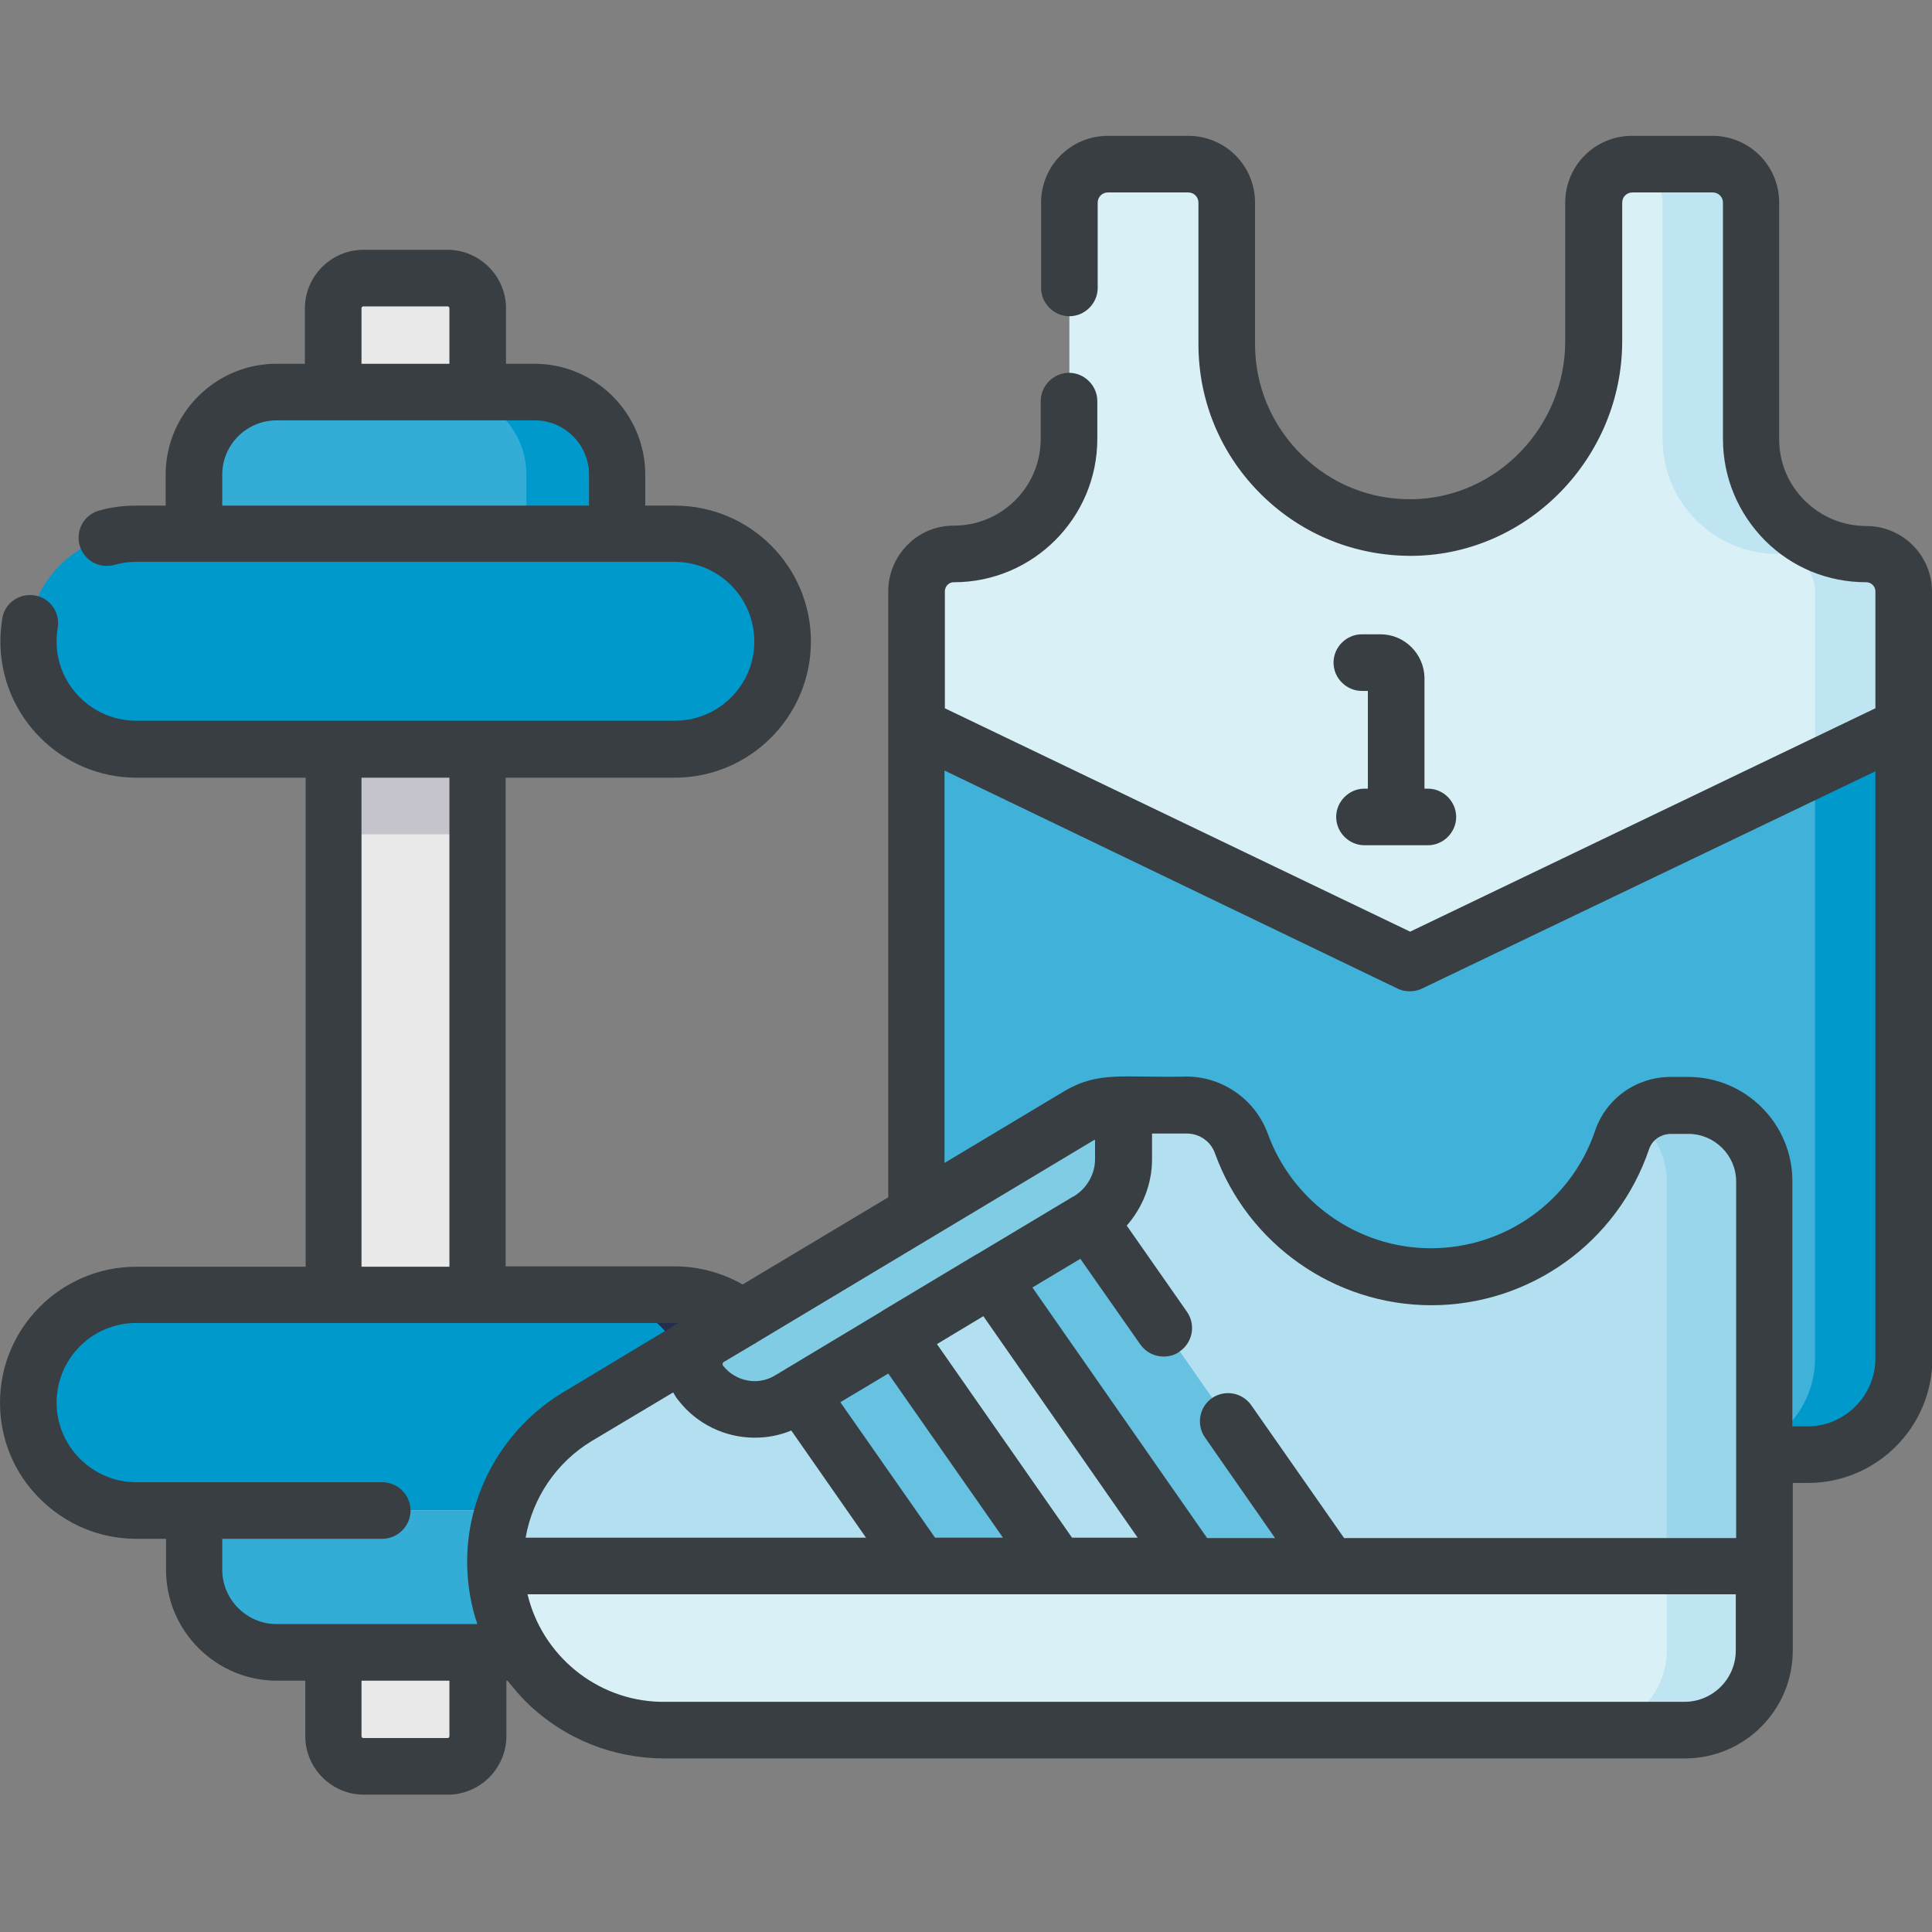 <?xml version="1.0" encoding="utf-8"?>
<!-- Generator: Adobe Illustrator 24.2.0, SVG Export Plug-In . SVG Version: 6.00 Build 0)  -->
<svg version="1.1" id="Layer_1" xmlns="http://www.w3.org/2000/svg" xmlns:xlink="http://www.w3.org/1999/xlink" x="0px" y="0px"
	 viewBox="0 0 512 512" style="enable-background:new 0 0 512 512;" xml:space="preserve">
<rect x="0" y="0" width="512" height="512" fill="#808080" stroke="none"/>
<style type="text/css">
	.st0{fill:#40B2D9;}
	.st1{fill:#0099CC;}
	.st2{fill:#D9F0F7;}
	.st3{fill:#BFE5F2;}
	.st4{fill:#E9E9EA;}
	.st5{fill:#C5C4CC;}
	.st6{fill:#33ADD6;}
	.st7{fill:#252D4C;}
	.st8{fill:#575B7A;}
	.st9{fill:#B2E0F0;}
	.st10{fill:#99D6EB;}
	.st11{fill:#66C2E0;}
	.st12{fill:#80CCE5;}
	.st13{fill:#383E42;}
</style>
<path class="st0" d="M494.6,146.9c-16.9,0-30.5-13.7-30.5-30.5V53.7c0-5.6-4.6-10.2-10.2-10.2h-21.3c-5.6,0-10.2,4.6-10.2,10.2v36.7
	c0,26.7-21.1,49-47.8,49.4c-27.2,0.5-49.5-21.5-49.5-48.6V53.7c0-5.6-4.6-10.2-10.2-10.2h-21.3c-5.6,0-10.2,4.6-10.2,10.2v62.6
	c0,16.9-13.7,30.5-30.5,30.5c-5.5,0-9.9,4.4-9.9,9.9V360c0,14.1,11.4,25.5,25.5,25.5H479c14.1,0,25.5-11.4,25.5-25.5V156.8
	C504.5,151.3,500.1,146.9,494.6,146.9z"/>
<path class="st1" d="M494.6,146.9c-16.9,0-30.5-13.7-30.5-30.5V53.7c0-5.6-4.6-10.2-10.2-10.2h-21.3c-0.4,0-0.7,0-1.1,0.1
	c5.1,0.5,9.1,4.9,9.1,10.1v62.6c0,16.9,13.7,30.5,30.5,30.5c5.5,0,9.9,4.4,9.9,9.9V360c0,14.1-11.4,25.5-25.5,25.5H479
	c14.1,0,25.5-11.4,25.5-25.5V156.8C504.5,151.3,500.1,146.9,494.6,146.9z"/>
<path class="st2" d="M494.6,146.9c-16.9,0-30.5-13.7-30.5-30.5V53.7c0-5.6-4.6-10.2-10.2-10.2h-21.3c-5.6,0-10.2,4.6-10.2,10.2v36.7
	c0,26.7-21.1,49-47.8,49.4c-27.2,0.5-49.5-21.5-49.5-48.6V53.7c0-5.6-4.6-10.2-10.2-10.2h-21.3c-5.6,0-10.2,4.6-10.2,10.2v62.6
	c0,16.9-13.7,30.5-30.5,30.5c-5.5,0-9.9,4.4-9.9,9.9v35.7l130.8,62.8l130.8-62.8v-35.7C504.5,151.3,500.1,146.9,494.6,146.9z"/>
<path class="st3" d="M494.6,146.9c-16.9,0-30.5-13.7-30.5-30.5V53.7c0-5.6-4.6-10.2-10.2-10.2h-21.3c-0.1,0-0.2,0-0.3,0c0,0,0,0,0,0
	c-0.3,0-0.5,0-0.8,0.1c5.1,0.5,9.1,4.9,9.1,10.1v62.6c0,16.9,13.7,30.5,30.5,30.5c5.5,0,9.9,4.4,9.9,9.9v47l23.5-11.3v-35.7
	C504.5,151.3,500.1,146.9,494.6,146.9z"/>
<path class="st4" d="M118.6,468.1H96.3c-4.4,0-8-3.6-8-8V81.7c0-4.4,3.6-8,8-8h22.3c4.4,0,8,3.6,8,8v378.4
	C126.6,464.5,123,468.1,118.6,468.1z"/>
<path class="st5" d="M88.3,198.6h38.3v22.5H88.3V198.6z"/>
<path class="st1" d="M178.9,198.6H36.1c-15.8,0-28.6-12.8-28.6-28.6s12.8-28.6,28.6-28.6h142.8c15.8,0,28.6,12.8,28.6,28.6
	S194.6,198.6,178.9,198.6z"/>
<path class="st6" d="M141.6,103.9H73.3c-12.1,0-21.9,9.8-21.9,21.9v15.7h112.1v-15.7C163.5,113.7,153.7,103.9,141.6,103.9z"/>
<path class="st1" d="M178.9,343.2H36.1c-15.8,0-28.6,12.8-28.6,28.6c0,15.8,12.8,28.5,28.6,28.5h142.8c15.8,0,28.6-12.8,28.6-28.5
	C207.4,356,194.6,343.2,178.9,343.2z"/>
<path class="st1" d="M178.9,141.5h-24c15.8,0,28.6,12.8,28.6,28.6c0,15.8-12.8,28.6-28.6,28.6h24c15.8,0,28.6-12.8,28.6-28.6
	C207.4,154.3,194.6,141.5,178.9,141.5z"/>
<path class="st7" d="M178.9,343.2h-24c15.8,0,28.6,12.8,28.6,28.6c0,15.8-12.8,28.5-28.6,28.5h24c15.8,0,28.6-12.8,28.6-28.5
	C207.4,356,194.6,343.2,178.9,343.2z"/>
<path class="st6" d="M141.6,437.9H73.3c-12.1,0-21.9-9.8-21.9-21.9v-15.7h112.1V416C163.5,428.1,153.7,437.9,141.6,437.9z"/>
<path class="st1" d="M141.6,103.9h-24c12.1,0,21.9,9.8,21.9,21.9v15.7h24v-15.7C163.5,113.7,153.7,103.9,141.6,103.9z"/>
<path class="st8" d="M139.5,400.3V416c0,12.1-9.8,21.9-21.9,21.9h24c12.1,0,21.9-9.8,21.9-21.9v-15.7H139.5z"/>
<path class="st9" d="M176,458.6h270.4c11.7,0,21.1-9.5,21.1-21.1V313c0-11.1-9-20.1-20.1-20.1h-4.7c-5.8,0-11,3.7-12.9,9.2
	c-7.4,21.7-27.7,36.2-50.6,36.2c-22.5,0-42.6-14.1-50.2-35.2c-2.2-6.1-8-10.2-14.6-10.2h-18.2c-3.6,0-7.2,1-10.3,2.9l-133,79.7
	c-13.5,8.1-21.7,22.6-21.7,38.3C131.3,438.5,151.3,458.6,176,458.6z"/>
<path class="st10" d="M447.4,292.9h-4.7c-3.6,0-6.9,1.4-9.4,3.8c5.1,3.6,8.4,9.6,8.4,16.3v124.4c0,11.7-9.5,21.1-21.1,21.1h25.8
	c11.7,0,21.1-9.5,21.1-21.1V313C467.5,301.9,458.5,292.9,447.4,292.9z"/>
<path class="st11" d="M274.1,302.9l-25.6,15.3l97.9,140.3h36.3L274.1,302.9z"/>
<path class="st11" d="M274.3,458.6h36.3l-87.3-125.2l-25.6,15.3L274.3,458.6z"/>
<path class="st2" d="M131.3,415c0.6,24.1,20.4,43.5,44.7,43.5h270.4c11.7,0,21.1-9.5,21.1-21.1V415H131.3z"/>
<path class="st3" d="M441.7,437.4c0,11.7-9.5,21.1-21.1,21.1h25.8c11.7,0,21.1-9.5,21.1-21.1V415h-25.8L441.7,437.4L441.7,437.4z"/>
<path class="st12" d="M209.2,370.9l79.3-47.5c5.7-3.4,9.2-9.6,9.2-16.2v-14.3h-1.4c-3.6,0-7.2,1-10.3,2.9l-98.1,58.8
	c-4.2,2.5-5.2,8-2.3,11.9C191.2,373.7,201.4,375.7,209.2,370.9z"/>
<path class="st13" d="M512,192.4v-35.6c0-9.6-7.8-17.4-17.4-17.4c-6.2,0-11.9-2.4-16.3-6.7c-4.4-4.4-6.8-10.1-6.8-16.3V53.7
	c0-9.8-7.9-17.7-17.7-17.7h-21.3c-9.8,0-17.7,7.9-17.7,17.7v36.7c0,22.7-18.1,41.5-40.4,41.9c-11.1,0.2-21.6-4-29.5-11.8
	c-7.9-7.8-12.3-18.2-12.3-29.3V53.7c0-9.8-7.9-17.7-17.7-17.7h-21.3c-9.8,0-17.7,7.9-17.7,17.7v22.6c0,4.1,3.4,7.5,7.5,7.5
	c4.1,0,7.5-3.4,7.5-7.5V53.7c0-1.5,1.2-2.7,2.7-2.7h21.3c1.5,0,2.7,1.2,2.7,2.7v37.5c0,15.2,6,29.4,16.8,40s25.1,16.3,40.3,16.1
	c30.4-0.5,55.2-26.1,55.2-56.9V53.7c0-1.5,1.2-2.7,2.7-2.7h21.3c1.5,0,2.7,1.2,2.7,2.7v62.6c0,10.2,4,19.7,11.1,26.9
	c7.2,7.2,16.7,11.1,26.9,11.1c1.3,0,2.4,1.1,2.4,2.4v31l-123.3,59.2l-123.3-59.2v-31c0-0.8,0.4-1.4,0.7-1.7c0.3-0.3,0.8-0.7,1.7-0.7
	c21,0,38-17.1,38-38v-10c0-4.1-3.4-7.5-7.5-7.5c-4.1,0-7.5,3.4-7.5,7.5v10c0,12.7-10.3,23-23,23c-4.7,0-9.1,1.8-12.3,5.1
	c-3.3,3.3-5.1,7.7-5.1,12.3v35.5c0,0.2,0,0.3,0,0.5v124.6l-38.6,23.1c-5.4-3.1-11.7-4.8-18-4.8h-44.8V206.1h44.8
	c19.9,0,36.1-16.2,36.1-36.1S198.7,134,178.9,134H171v-8.2c0-16.2-13.2-29.4-29.4-29.4h-7.5V81.7c0-8.5-7-15.5-15.5-15.5H96.3
	c-8.5,0-15.5,7-15.5,15.5v14.7h-7.5c-16.2,0-29.4,13.2-29.4,29.4v8.2h-7.9c-3.3,0-6.6,0.4-9.7,1.3c-4,1.1-6.3,5.2-5.2,9.2
	c1.1,4,5.2,6.3,9.2,5.2c1.8-0.5,3.7-0.8,5.7-0.8h142.8c11.6,0,21.1,9.4,21.1,21.1c0,11.6-9.4,21-21.1,21H36.1
	c-11.6,0-21.1-9.4-21.1-21c0-1.2,0.1-2.4,0.3-3.6c0.7-4.1-2.1-8-6.1-8.6c-4.1-0.7-8,2.1-8.6,6.1c-0.3,2-0.5,4-0.5,6.1
	c0,19.9,16.2,36.1,36.1,36.1h44.8v129.6H36.1C16.2,335.7,0,351.9,0,371.7c0,9.6,3.7,18.7,10.6,25.5c6.8,6.8,15.9,10.6,25.5,10.6h7.9
	v8.2c0,16.2,13.2,29.4,29.4,29.4h7.5v14.7c0,8.5,7,15.5,15.5,15.5h22.3c8.5,0,15.5-7,15.5-15.5v-14.7h0.3c1.6,2,3.3,4,5.1,5.8
	c10.1,9.8,23.1,14.8,36.5,14.8h270.4c15.8,0,28.6-12.8,28.6-28.6V393h4c18.2,0,33-14.8,33-33V192.6C512,192.5,512,192.4,512,192.4z
	 M95.8,81.7c0-0.3,0.2-0.5,0.5-0.5h22.3c0.3,0,0.5,0.2,0.5,0.5v14.7H95.8V81.7z M58.9,134v-8.2c0-8,6.5-14.4,14.4-14.4h14.8h0.2h0.2
	h38h0.2h0.2h14.8c8,0,14.4,6.5,14.4,14.4v8.2H58.9z M314.5,300.4c3.4,0,6.4,2.1,7.5,5.3c8.7,24,31.7,40.2,57.3,40.2
	c26.1,0,49.3-16.6,57.7-41.3c0.8-2.5,3.2-4.1,5.8-4.1h4.7c6.9,0,12.6,5.7,12.6,12.6v94.5H356.2l-24.6-35.2c-2.4-3.4-7-4.2-10.4-1.9
	c-3.4,2.4-4.2,7-1.9,10.4l18.6,26.7h-18l-46.3-66.4l12.7-7.6l15.9,22.7c1.5,2.1,3.8,3.2,6.2,3.2c1.5,0,3-0.4,4.3-1.4
	c3.4-2.4,4.2-7,1.9-10.4l-16-22.9c4.2-4.8,6.7-11,6.7-17.6v-6.8H314.5z M284.1,407.5l-35.8-51.3l12.3-7.4l40.9,58.7H284.1z
	 M247.8,407.5l-25.1-35.9l12.7-7.6l30.4,43.5L247.8,407.5L247.8,407.5z M178.4,369c0.4,0.7,0.8,1.4,1.3,2c5,6.5,12.6,10,20.3,10
	c3.3,0,6.6-0.6,9.7-1.9l19.8,28.4h-90.2c1.8-10.5,8.2-20,17.5-25.6L178.4,369z M290.2,302v5.2c0,3.9-2.1,7.6-5.4,9.7
	c-0.1,0.1-0.3,0.2-0.4,0.2l-25.2,15.1c-0.1,0.1-0.3,0.2-0.4,0.2l-25,15c0,0-0.1,0.1-0.1,0.1l-28.3,17c-4.6,2.8-10.5,1.6-13.8-2.6
	c0-0.1-0.2-0.2-0.1-0.5c0-0.2,0.2-0.3,0.2-0.4l8.6-5.1c0.1-0.1,0.2-0.1,0.3-0.2l89.2-53.5C289.9,302.2,290.1,302.1,290.2,302z
	 M95.8,206.1h23.3v129.6H95.8V206.1z M58.9,416v-8.2h42.4c4.1,0,7.5-3.4,7.5-7.5c0-4.1-3.4-7.5-7.5-7.5H36.1
	c-5.6,0-10.9-2.2-14.9-6.2c-4-4-6.2-9.3-6.2-14.9c0-11.6,9.4-21.1,21.1-21.1h142.8c0.3,0,0.6,0,0.9,0l-30.6,18.4
	c-15.6,9.4-25.4,26.5-25.4,44.8c0,5,0.7,9.8,2,14.4c0,0.1,0,0.1,0.1,0.2c0,0,0,0.1,0,0.1c0.2,0.6,0.4,1.3,0.6,1.9H73.3
	C65.4,430.4,58.9,423.9,58.9,416z M119.1,460.1c0,0.3-0.2,0.5-0.5,0.5H96.3c-0.3,0-0.5-0.2-0.5-0.5v-14.7h23.3V460.1z M460,437.4
	c0,7.5-6.1,13.6-13.6,13.6c-173,0-270.6,0-271.4,0c-17.1-0.4-31.4-12.5-35.2-28.5h103.9c0.1,0,0.1,0,0.2,0s0.1,0,0.2,0H280
	c0.1,0,0.1,0,0.2,0s0.1,0,0.2,0h35.4c0.1,0,0.1,0,0.2,0c0.1,0,0.1,0,0.2,0h35.9c0.1,0,0.1,0,0.2,0s0.1,0,0.2,0H460V437.4z M479,378
	h-4v-65c0-15.2-12.4-27.6-27.6-27.6h-4.7c-9,0-17.1,5.7-20,14.3c-6.3,18.6-23.8,31.1-43.5,31.1c-19.3,0-36.6-12.2-43.2-30.3
	c-3.3-9.1-12-15.2-21.6-15.2c-16.7,0.4-23.1-1.6-32.4,3.9l-31.7,19v-104L370.4,262c1,0.5,2.1,0.7,3.2,0.7s2.2-0.2,3.2-0.7L497,204.4
	V360C497,369.9,488.9,378,479,378z"/>
<path class="st13" d="M365.9,168.1h-5c-4.1,0-7.5,3.4-7.5,7.5c0,4.1,3.4,7.5,7.5,7.5h1.6v25.9h-0.9c-4.1,0-7.5,3.4-7.5,7.5
	s3.4,7.5,7.5,7.5h16.8c4.1,0,7.5-3.4,7.5-7.5s-3.4-7.5-7.5-7.5h-0.9v-29.4C377.4,173.3,372.2,168.1,365.9,168.1z"/>
</svg>
